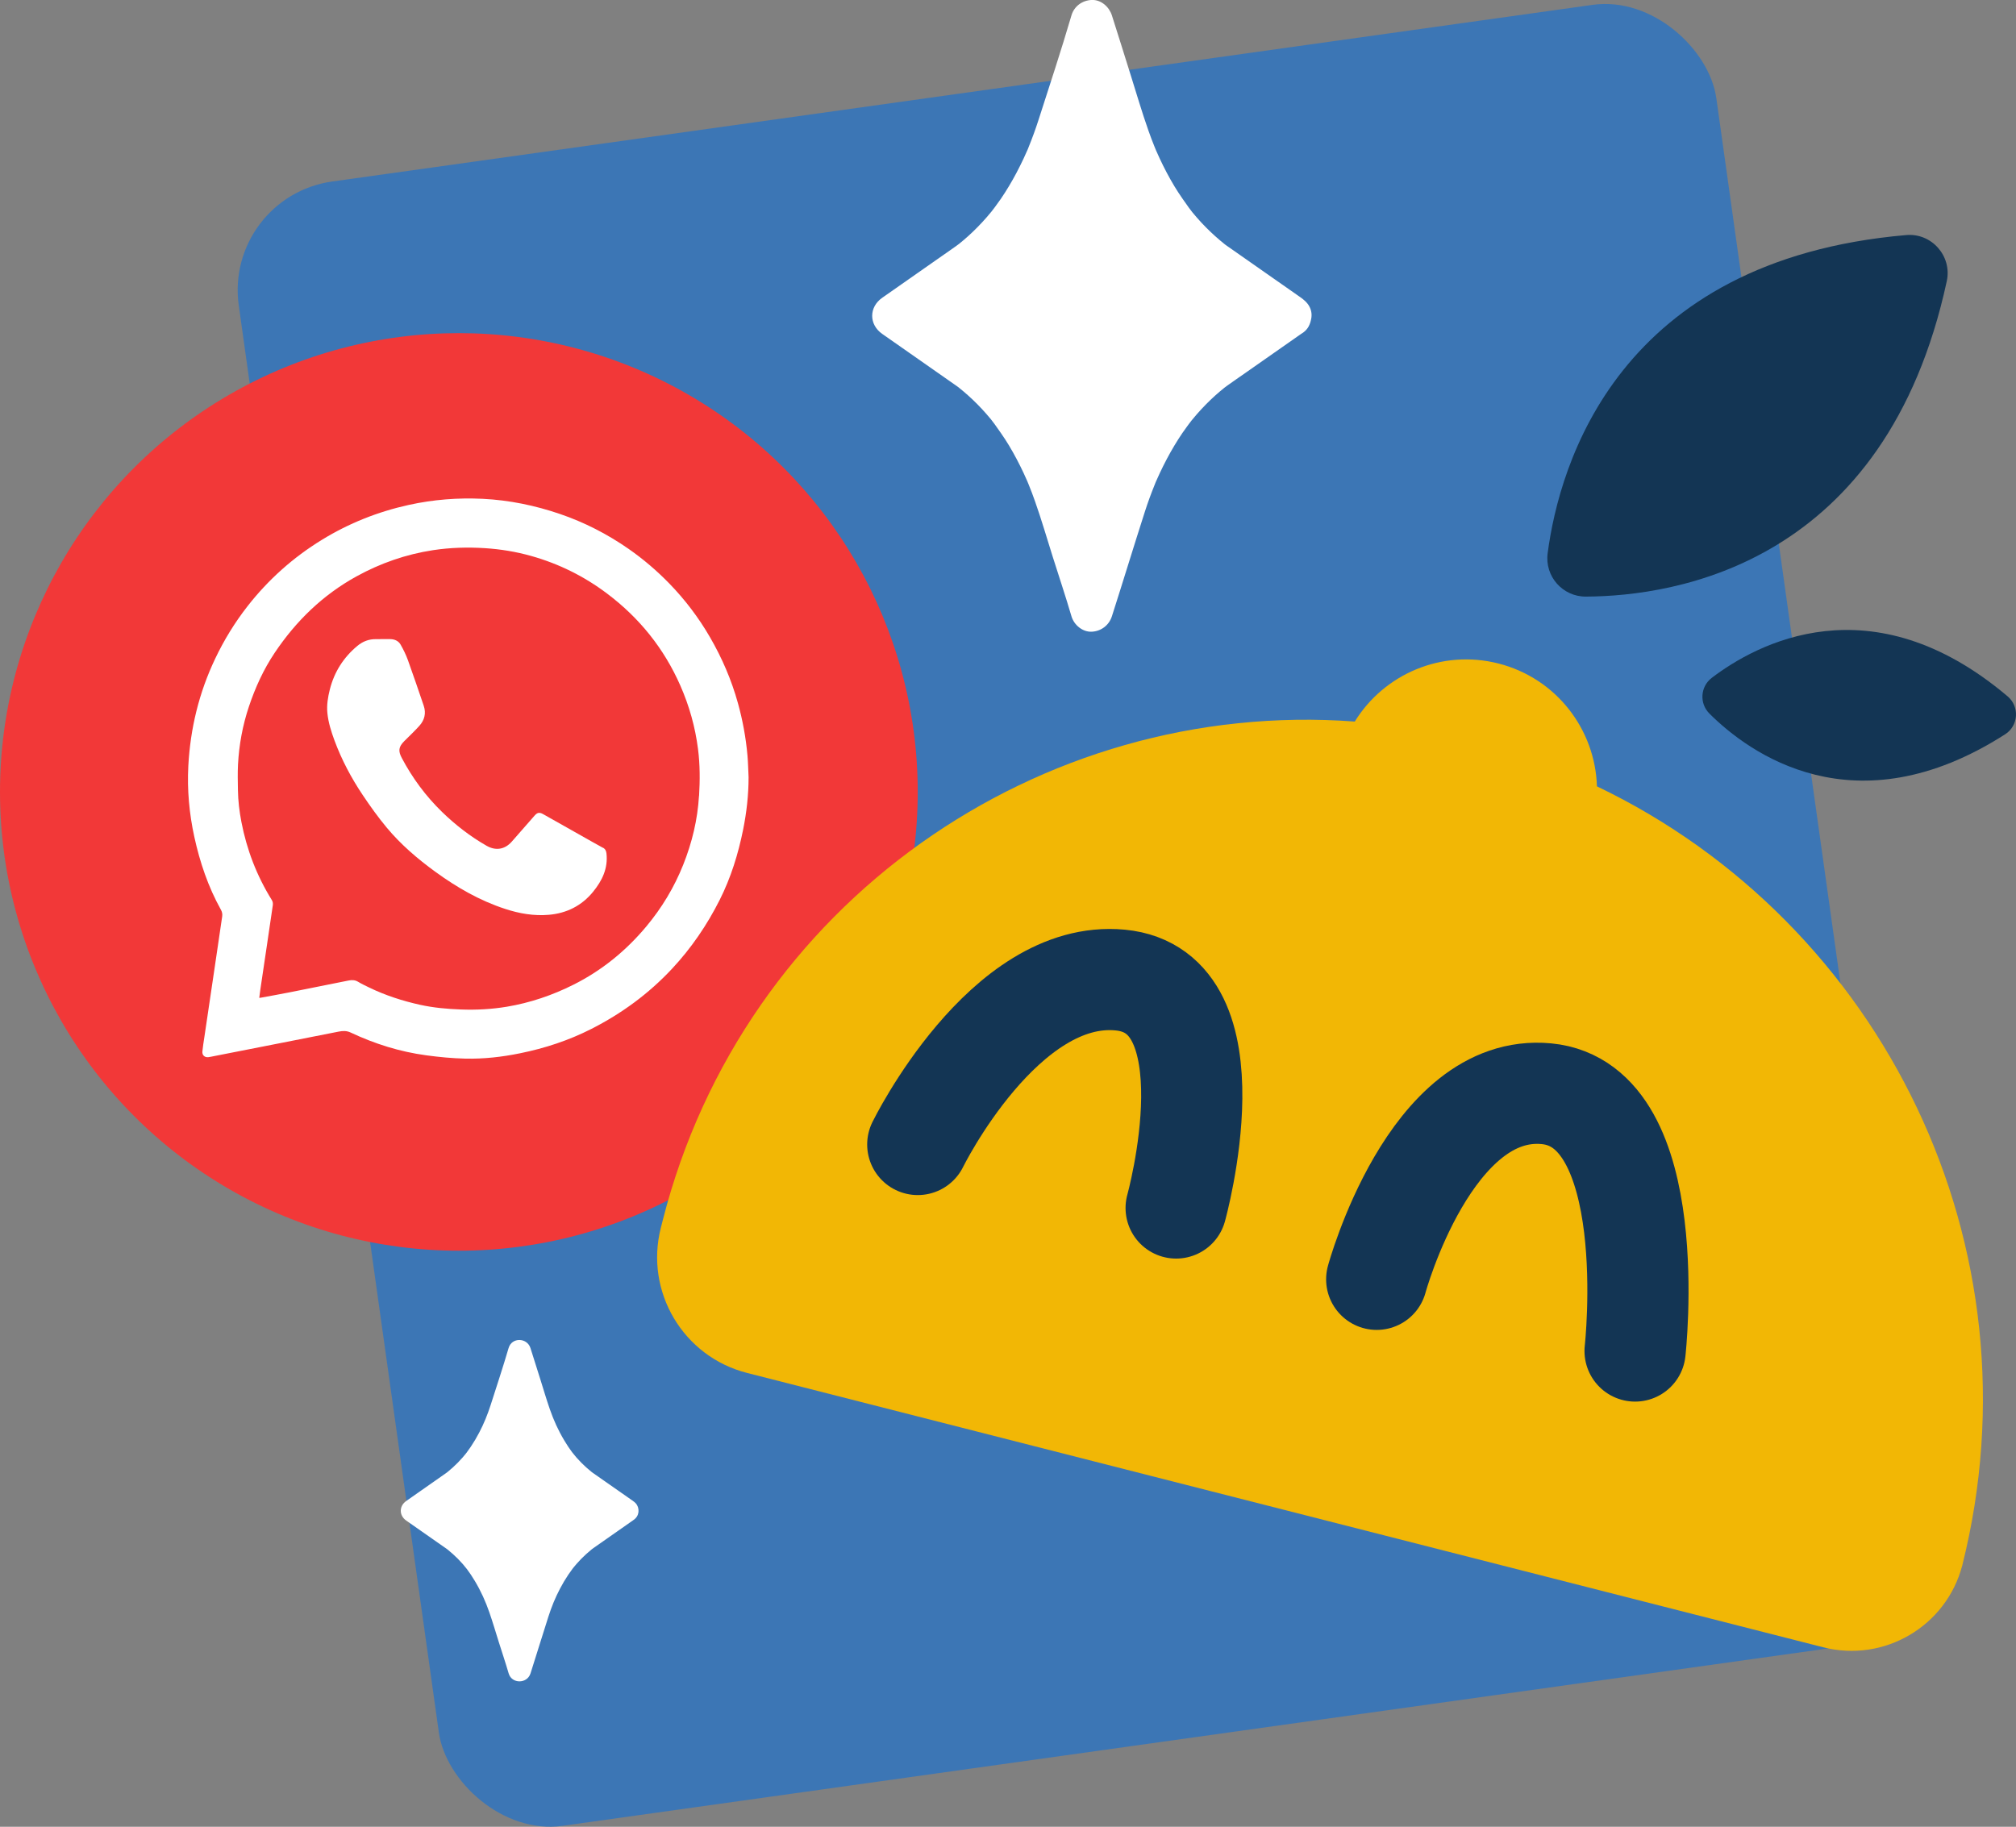 <svg xmlns="http://www.w3.org/2000/svg" id="Camada_2" data-name="Camada 2" viewBox="0 0 597.68 541.68"><rect x="0" y="0" width="597.68" height="541.68" fill="#808080" stroke="none"/><defs><style>      .cls-1, .cls-2 {        fill: #fff;      }      .cls-2 {        fill-rule: evenodd;      }      .cls-3 {        fill: #133554;      }      .cls-4 {        fill: #3c76b5;      }      .cls-5 {        fill: #f2b705;      }      .cls-6 {        fill: none;        stroke: #133554;        stroke-linecap: round;        stroke-linejoin: round;        stroke-width: 30px;      }      .cls-7 {        fill: #f23838;      }    </style></defs><g id="Camada_2-2" data-name="Camada 2"><g><rect class="cls-4" x="98.32" y="25.22" width="442.34" height="492.33" rx="32.52" ry="32.52" transform="translate(-34.6 47.01) rotate(-7.98)"></rect><circle class="cls-7" cx="136.04" cy="234.82" r="136.04"></circle><g><path class="cls-2" d="m382.6,93.67l-21.97,15.38c-11.16,8.17-20.69,21.04-27.18,40.94l-9.76,30.98-.05.15-.04-.15-9.76-30.98c-6.49-19.91-16.02-32.77-27.18-40.94l-21.97-15.38,21.97-15.38c11.15-8.17,20.69-21.04,27.18-40.94l9.76-30.98.04-.15.05.15,9.76,30.98c6.49,19.91,16.02,32.77,27.18,40.95l21.97,15.38Z"></path><path class="cls-1" d="m379.47,88.3c-4.84,3.39-9.68,6.77-14.51,10.16-5.74,4.02-11.56,7.89-16.48,12.95-9.08,9.33-15.29,20.94-19.7,33.1-2.03,5.61-3.69,11.37-5.49,17.07s-3.73,11.94-5.64,17.9h11.97c-3.05-10.43-6.48-20.78-9.8-31.12-4-12.46-9.94-24.39-18.58-34.29-4.9-5.62-10.79-9.91-16.85-14.15-5.53-3.87-11.05-7.73-16.58-11.6v10.72c4.84-3.39,9.68-6.77,14.51-10.16,5.74-4.02,11.56-7.89,16.48-12.95,9.08-9.33,15.29-20.94,19.7-33.1,2.03-5.61,3.69-11.37,5.49-17.07,1.88-5.96,3.88-11.9,5.64-17.9h-11.97c3.32,10.36,6.48,20.77,9.8,31.12,4,12.46,9.94,24.39,18.58,34.29,4.9,5.62,10.79,9.91,16.85,14.15,5.53,3.87,11.05,7.73,16.58,11.6,2.67,1.87,7.02.57,8.5-2.23,1.68-3.18.62-6.5-2.23-8.5-4.71-3.29-9.41-6.59-14.12-9.88-2.39-1.67-4.78-3.34-7.17-5.02-.21-.14-.42-.29-.62-.43-.1-.07-.2-.15-.31-.22-.16-.12-.32-.24-.49-.36-.85-.63,1.31,1.04.05.03-1.97-1.57-3.83-3.25-5.6-5.04-.92-.93-1.81-1.89-2.67-2.88-.44-.5-.87-1.02-1.3-1.53-.34-.41-1.69-2.29-.51-.61-1.65-2.35-3.33-4.63-4.81-7.1-1.6-2.66-3.05-5.41-4.36-8.22-.35-.74-.68-1.49-1.01-2.24-.14-.32-.79-1.61-.03-.05-.18-.38-.33-.78-.48-1.17-.66-1.61-1.27-3.24-1.85-4.89-1.92-5.43-3.53-10.98-5.26-16.47-1.85-5.89-3.68-11.78-5.56-17.66-.81-2.52-3.2-4.68-5.99-4.56s-5.19,1.85-5.99,4.56c-3.05,10.41-6.47,20.74-9.79,31.07-.86,2.68-1.83,5.33-2.89,7.94-.16.39-.3.8-.48,1.17.76-1.56.11-.27-.03.05-.33.75-.67,1.5-1.01,2.24-.67,1.43-1.38,2.85-2.12,4.25-1.39,2.63-2.92,5.19-4.59,7.65-.79,1.16-1.66,2.26-2.46,3.41,1.15-1.64.02-.04-.3.35-.49.61-1,1.21-1.51,1.79-1.7,1.94-3.5,3.79-5.42,5.52-.92.83-1.87,1.63-2.84,2.41-.35.28-1.3.93.29-.22-.16.12-.32.25-.49.37-.18.14-.36.27-.55.4-1.82,1.31-3.68,2.57-5.51,3.86-5.47,3.83-10.93,7.65-16.4,11.48-3.98,2.78-3.98,7.94,0,10.72,4.71,3.29,9.41,6.59,14.12,9.88l7.17,5.02c.21.14.42.29.62.43.1.07.2.15.31.22.16.12.32.24.49.36.85.63-1.31-1.04-.05-.03,1.97,1.57,3.83,3.25,5.6,5.04.92.93,1.81,1.89,2.67,2.88.44.5.87,1.02,1.3,1.53.34.41,1.69,2.29.51.61,1.65,2.35,3.33,4.63,4.81,7.1,1.6,2.66,3.04,5.41,4.36,8.22.35.74.68,1.49,1.01,2.24.14.32.79,1.61.03.05.18.38.33.78.48,1.17.66,1.61,1.27,3.24,1.85,4.89,1.92,5.43,3.53,10.98,5.26,16.47,1.85,5.88,3.83,11.74,5.56,17.66.74,2.53,3.25,4.68,5.99,4.56s5.12-1.86,5.99-4.56c3.31-10.34,6.47-20.73,9.79-31.07.86-2.68,1.83-5.33,2.89-7.94.16-.39.3-.8.48-1.17-.75,1.56-.11.27.03-.05.33-.75.67-1.5,1.01-2.24.67-1.43,1.38-2.85,2.12-4.25,1.4-2.63,2.92-5.19,4.59-7.65.79-1.16,1.65-2.26,2.46-3.41-1.15,1.64-.02.04.3-.35.49-.61,1-1.21,1.51-1.79,1.7-1.94,3.5-3.79,5.42-5.52.92-.83,1.87-1.63,2.84-2.41.35-.28,1.31-.93-.29.22.16-.12.32-.25.49-.37.18-.14.36-.27.55-.4,1.82-1.31,3.68-2.57,5.51-3.86,5.47-3.83,10.93-7.65,16.4-11.48,2.66-1.86,4.15-5.52,2.23-8.5-1.7-2.64-5.65-4.22-8.5-2.23Z"></path></g><g><path class="cls-2" d="m185.94,447.95l-11.89,8.32c-6.04,4.42-11.2,11.39-14.71,22.16l-5.28,16.77-.03.08-.02-.08-5.29-16.77c-3.51-10.78-8.67-17.74-14.71-22.16l-11.89-8.32,11.89-8.32c6.04-4.42,11.2-11.39,14.71-22.16l5.29-16.77.02-.08.03.08,5.28,16.77c3.51,10.78,8.67,17.74,14.71,22.16l11.89,8.32Z"></path><path class="cls-1" d="m184.25,445.05c-2.61,1.83-5.23,3.66-7.84,5.49-3.11,2.17-6.25,4.27-8.92,7-4.87,4.99-8.21,11.2-10.59,17.7-1.13,3.09-2.04,6.26-3.03,9.39s-2.04,6.52-3.08,9.77h6.48c-1.65-5.64-3.5-11.25-5.31-16.85-2.16-6.7-5.34-13.11-9.97-18.46-2.63-3.04-5.78-5.37-9.05-7.65-3.05-2.13-6.09-4.26-9.14-6.39v5.8c2.61-1.83,5.23-3.66,7.84-5.49,3.11-2.17,6.25-4.27,8.92-7,4.87-4.99,8.21-11.2,10.59-17.7,1.13-3.09,2.04-6.26,3.03-9.39,1.03-3.25,2.12-6.49,3.08-9.77h-6.48c1.8,5.61,3.5,11.24,5.31,16.85,2.16,6.7,5.34,13.11,9.97,18.46,2.63,3.04,5.79,5.36,9.05,7.65,3.05,2.13,6.09,4.26,9.14,6.39,1.49,1.04,3.74.27,4.6-1.21.98-1.68.29-3.56-1.21-4.6-2.55-1.78-5.1-3.57-7.65-5.35-1.29-.9-2.57-1.8-3.86-2.7-.11-.08-.22-.15-.33-.23-.02-.01-.04-.03-.06-.04-.12-.09-.24-.18-.36-.27-.42-.31.37.3-.04-.03-1.05-.85-2.05-1.74-3-2.7-2.19-2.23-3.44-3.92-5.06-6.62-1.79-2.99-3.16-6.03-4.28-9.26-1-2.88-1.86-5.81-2.77-8.71-.99-3.14-1.96-6.28-2.97-9.41s-5.53-3.25-6.48,0c-1.65,5.63-3.5,11.21-5.29,16.8-.95,2.94-2.01,5.58-3.44,8.3-.74,1.42-1.56,2.8-2.45,4.13-.42.63-.86,1.24-1.31,1.84.27-.35-.23.29-.31.39-.28.34-.56.68-.85,1.01-.91,1.04-1.88,2.03-2.9,2.95-.46.41-.93.8-1.4,1.2s.23-.15-.27.22c-.09.07-.19.14-.28.21-.99.71-1.99,1.39-2.98,2.09-2.96,2.07-5.91,4.14-8.87,6.21-2.15,1.51-2.15,4.3,0,5.8,2.55,1.78,5.1,3.57,7.65,5.35,1.29.9,2.57,1.8,3.86,2.7.11.08.22.15.33.23.02.01.04.03.06.04.12.09.24.18.36.27.42.31-.37-.3.04.03,1.04.85,2.05,1.74,3,2.7,2.19,2.23,3.44,3.92,5.06,6.62,1.79,2.99,3.16,6.03,4.28,9.26,1,2.88,1.86,5.81,2.77,8.71.99,3.14,2.04,6.26,2.96,9.41s5.48,3.14,6.48,0c1.79-5.59,3.49-11.21,5.29-16.8.95-2.94,2.01-5.58,3.44-8.3.74-1.42,1.56-2.8,2.45-4.13.42-.63.86-1.24,1.31-1.84-.27.35.23-.29.31-.39.28-.34.56-.68.85-1.01.91-1.04,1.88-2.03,2.9-2.95.46-.41.93-.8,1.4-1.2s-.23.15.27-.22c.09-.07.19-.14.28-.21.99-.71,1.99-1.39,2.98-2.09,2.96-2.07,5.91-4.14,8.87-6.21,1.49-1.04,2.18-2.94,1.21-4.6-.86-1.47-3.1-2.25-4.6-1.21Z"></path></g><g><path class="cls-5" d="m473.44,233.17c-.5-16.86-12.03-32.05-29.19-36.43-16.85-4.3-33.93,3.15-42.6,17.21-93.41-6.94-181.19,53.82-205.13,147.75l-.6,2.35c-4.83,18.94,6.61,38.22,25.56,43.05l319.06,81.35c18.06,4.6,36.43-6.22,41.19-24.2,23.8-94.58-23.49-190.47-108.28-231.08Z"></path><path class="cls-5" d="m581.81,463.94c-.03.11-.06.21-.09.31-.05.21-.1.42-.15.63l.24-.94Z"></path></g><path class="cls-3" d="m470.15,176.9c26.59-.12,88.89-9.64,107.01-93.54,1.6-7.42-4.47-14.32-12.03-13.66-85.52,7.39-102.82,67.99-106.3,94.35-.9,6.84,4.43,12.88,11.32,12.85Z"></path><path class="cls-3" d="m506.77,211.57c11.64,11.61,42.98,34.79,87.69,6.16,3.96-2.53,4.33-8.2.75-11.24-40.53-34.29-74.66-15.46-87.73-5.49-3.39,2.59-3.72,7.56-.7,10.57Z"></path><g><path class="cls-1" d="m221.6,224c-.47-5.27-1.42-10.45-2.84-15.55-1.9-6.85-4.69-13.31-8.24-19.45-3.37-5.83-7.41-11.16-12.09-15.98-3.7-3.8-7.73-7.25-12.1-10.29-6.31-4.38-13.06-7.85-20.32-10.33-7.41-2.53-15.01-4.1-22.85-4.49-7.4-.36-14.7.21-21.94,1.8-9.17,2.02-17.77,5.43-25.78,10.35-8.55,5.24-15.91,11.82-22.08,19.72-3.76,4.82-6.94,10-9.56,15.52-4.8,10.07-7.38,20.72-7.97,31.84-.37,7.07.27,14.09,1.78,21.01,1.65,7.54,4.1,14.8,7.87,21.58.36.64.5,1.28.39,2.02-.73,4.85-1.42,9.7-2.14,14.55-1.05,7.09-2.1,14.18-3.15,21.27-.21,1.4-.44,2.79-.58,4.2-.11,1.14.71,1.85,1.84,1.69.57-.08,1.14-.21,1.71-.32,6.81-1.33,13.61-2.67,20.42-4.01,5.46-1.07,10.92-2.14,16.38-3.23,1.25-.25,2.39-.31,3.62.27,7.13,3.36,14.59,5.7,22.4,6.75,3.83.52,7.69.89,11.55.98,5.48.13,10.92-.49,16.3-1.59,7.34-1.49,14.4-3.81,21.09-7.21,9-4.57,17.02-10.45,23.92-17.84,5.71-6.11,10.36-12.94,14.12-20.39,3.33-6.61,5.5-13.62,6.96-20.85,1.03-5.13,1.62-10.31,1.62-15.55-.11-2.16-.14-4.33-.33-6.48Zm-14.37,11.98c-.42,7.08-2.06,13.87-4.68,20.44-2.67,6.69-6.34,12.79-10.97,18.33-6.02,7.19-13.14,13-21.53,17.21-6.27,3.15-12.86,5.39-19.79,6.55-4.5.75-9.05.99-13.61.82-4.08-.15-8.13-.51-12.12-1.39-5.23-1.16-10.29-2.8-15.12-5.14-1.1-.53-2.21-1.06-3.26-1.69-.91-.55-1.81-.57-2.81-.37-5.82,1.18-11.64,2.35-17.47,3.5-2.87.57-5.76,1.08-8.63,1.61-.1.02-.2.02-.38.03.11-.82.19-1.6.31-2.37.64-4.36,1.3-8.71,1.94-13.07.59-3.99,1.17-7.98,1.76-11.96.09-.59.02-1.13-.32-1.66-4.43-7.14-7.39-14.85-8.98-23.09-.6-3.11-.98-6.25-1.03-9.41-.04-2.54-.11-5.08.02-7.61.31-5.86,1.36-11.59,3.22-17.16,1.89-5.66,4.35-11.06,7.68-16.02,6.31-9.4,14.23-17.11,24.2-22.61,7.13-3.93,14.7-6.56,22.75-7.79,5.09-.77,10.21-.92,15.36-.59,4.67.3,9.25,1.05,13.74,2.32,8.19,2.31,15.68,6.02,22.48,11.15,9.58,7.22,16.86,16.26,21.7,27.26,2.66,6.04,4.42,12.31,5.25,18.84.59,4.61.59,9.25.31,13.89Z"></path><path class="cls-1" d="m178.74,251.38c-1.04-.56-2.07-1.14-3.11-1.73-4.87-2.75-9.73-5.5-14.6-8.24-1.12-.63-1.73-.5-2.57.46-2.23,2.55-4.46,5.1-6.7,7.65-2.07,2.37-4.78,2.83-7.51,1.26-4.83-2.76-9.2-6.15-13.18-10.01-4.84-4.7-8.81-10.07-11.96-16.03-1.11-2.09-.93-3.3.74-4.98,1.5-1.5,3.05-2.96,4.47-4.53,1.54-1.71,2.06-3.73,1.3-5.97-1.54-4.52-3.07-9.04-4.69-13.53-.58-1.59-1.33-3.13-2.17-4.6-.63-1.1-1.77-1.6-3.06-1.62-.79-.01-1.58,0-2.37,0h0c-.62.01-1.25.02-1.87.01-2.09-.03-3.9.66-5.5,1.99-4.13,3.43-6.87,7.75-8.18,12.95-.57,2.28-.96,4.59-.72,6.97.28,2.82,1.13,5.48,2.1,8.12,2.13,5.76,4.99,11.15,8.4,16.23,2.22,3.31,4.55,6.57,7.1,9.63,4.18,5.02,9.14,9.26,14.42,13.1,6.37,4.63,13.13,8.53,20.66,10.99,4.23,1.39,8.56,2.14,13.01,1.75,5.26-.46,9.7-2.68,13.07-6.81,2.7-3.3,4.47-6.95,3.98-11.38-.09-.78-.36-1.34-1.05-1.71Z"></path></g><path class="cls-6" d="m272.09,339.36s25.53-52.04,60-48.76,16.6,67.59,16.6,67.59"></path><path class="cls-6" d="m408.15,379.34s15.85-58.31,50.32-55.03,26.28,76.29,26.28,76.29"></path></g></g></svg>